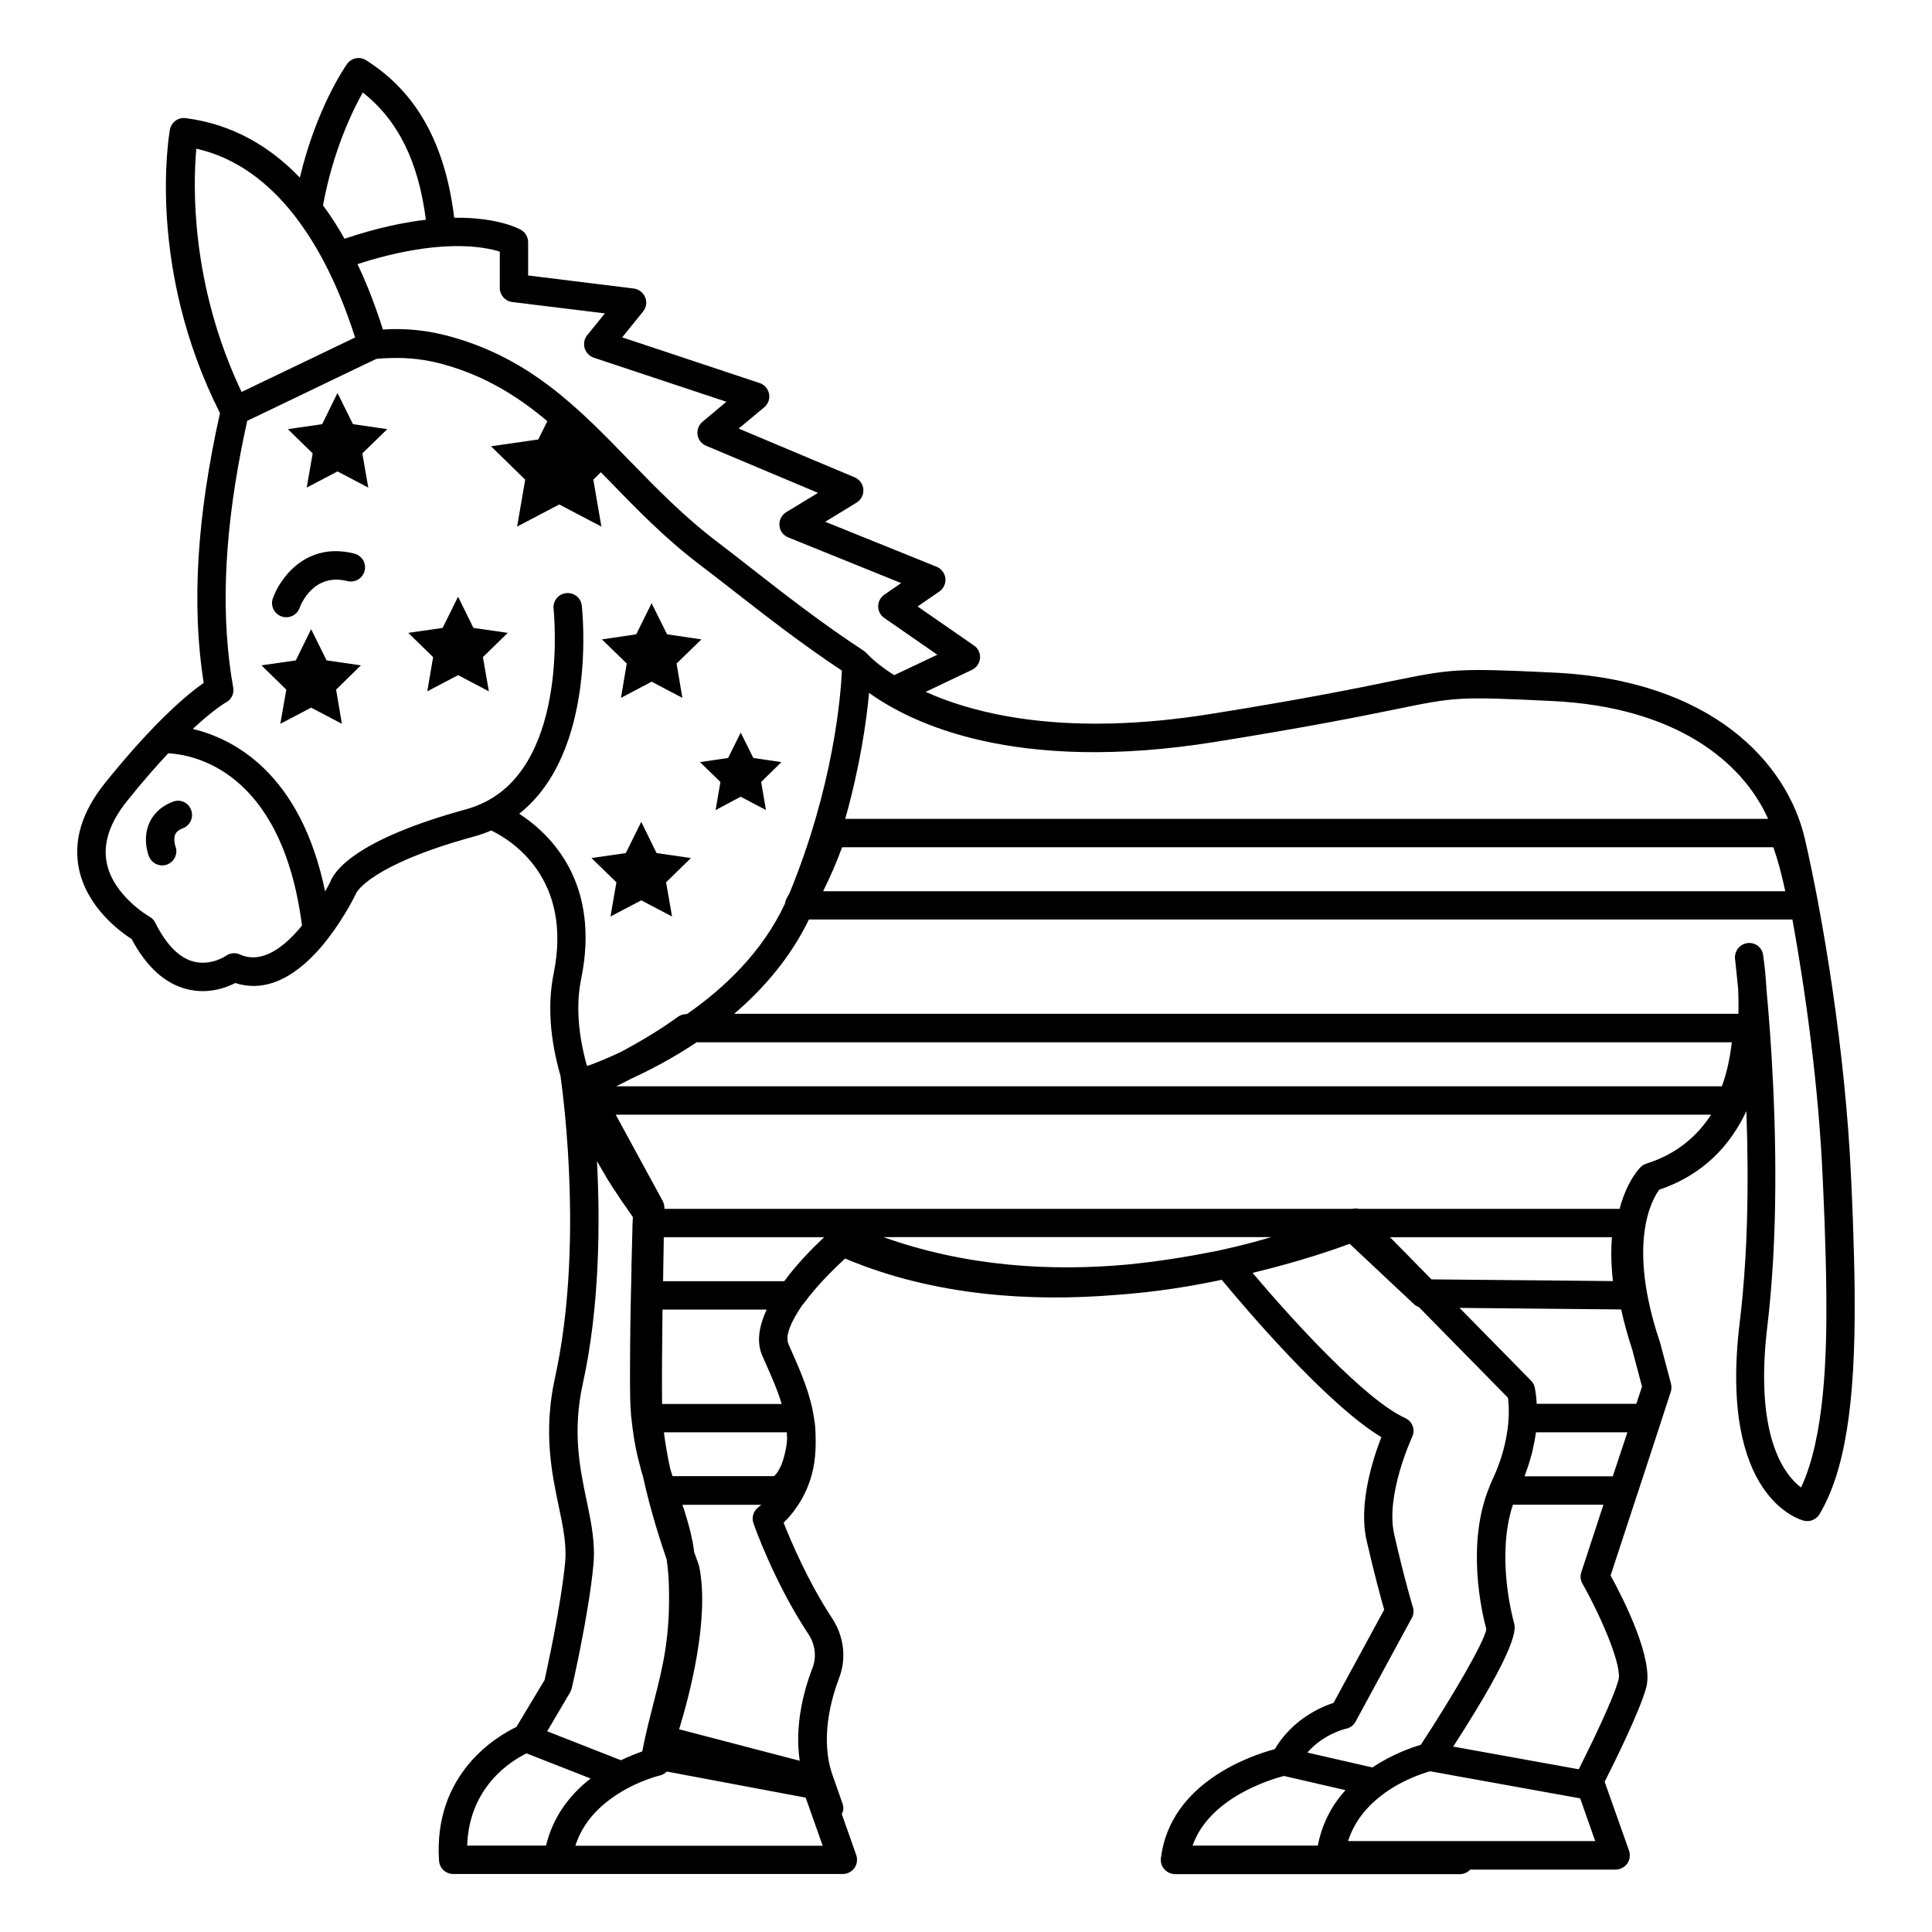<?xml version="1.0" encoding="UTF-8"?>
<!-- Uploaded to: ICON Repo, www.svgrepo.com, Generator: ICON Repo Mixer Tools -->
<svg fill="#000000" width="800px" height="800px" version="1.1" viewBox="144 144 512 512" xmlns="http://www.w3.org/2000/svg">
 <g>
  <path d="m635.51 487.26c-0.039-6.691-0.262-13.496-0.453-19.289l-0.039-0.941c-0.152-3.57-0.262-7.144-0.453-10.754-1.504-33.875-7.559-69.668-12.258-89.973-4.625-20.039-24.551-42.109-66.699-44.066-25.754-1.242-27.07-0.941-43.164 2.332-8.949 1.844-22.52 4.625-47.676 8.648-37.672 6.016-61.66 0.34-75.457-5.867l12.258-5.828c1.203-0.562 2.031-1.766 2.144-3.082 0.113-1.355-0.488-2.633-1.617-3.383l-14.926-10.34 5.754-3.949c1.129-0.789 1.766-2.144 1.617-3.496-0.152-1.355-1.055-2.559-2.332-3.082l-29.516-11.918 8.309-5.074c1.203-0.754 1.879-2.066 1.805-3.496-0.113-1.391-0.977-2.633-2.293-3.195l-30.754-12.934 6.769-5.641c1.055-0.863 1.543-2.258 1.277-3.57-0.262-1.316-1.203-2.445-2.519-2.859l-36.395-12.105 5.527-6.844c0.863-1.055 1.09-2.519 0.562-3.762-0.527-1.277-1.656-2.144-3.008-2.332l-28.012-3.461v-8.797c0-1.316-0.676-2.559-1.805-3.234-0.375-0.227-5.941-3.422-17.785-3.269-2.406-19.703-10.039-33.348-23.348-41.734-1.691-1.09-3.91-0.641-5.074 1.016-0.453 0.641-8.121 11.691-12.484 30.078-7.82-8.121-17.707-14.137-30.23-15.754-2.066-0.262-3.836 1.09-4.211 3.047-0.301 1.805-6.168 36.621 13.273 75.121-6.129 27.445-7.559 50.871-4.324 71.512-4.023 2.781-12.859 10-26.168 26.543-6.055 7.559-8.383 15.113-6.918 22.52 2.031 10.34 10.941 16.844 13.988 18.801 3.949 7.406 8.91 11.883 14.777 13.309 5.488 1.355 10.227-0.375 12.707-1.656 10 3.234 18.648-4.172 24.438-11.617 0.074-0.074 0.113-0.152 0.188-0.262 4.438-5.754 7.18-11.43 7.481-12.07 0.039-0.074 3.723-7.371 31.094-14.852 1.617-0.453 3.16-0.977 4.625-1.617 5.301 2.559 21.656 12.633 16.543 37.898-1.656 8.121-1.016 17.258 1.805 27.109 1.055 7.481 5.941 46.547-1.465 80.047-3.121 14.25-0.863 25.152 0.977 33.914 1.164 5.527 2.144 10.266 1.73 14.891-1.09 11.504-4.738 28.012-5.453 31.281l-7.481 12.445c-4.887 2.332-22.031 12.145-20.492 35.453 0.152 1.992 1.766 3.496 3.762 3.496h103.24c1.242 0 2.367-0.602 3.082-1.578 0.715-1.016 0.863-2.293 0.488-3.422l-3.836-10.867c0.227-0.488 0.414-1.016 0.414-1.578 0-0.414-0.074-0.828-0.227-1.242l-2.594-7.371c-3.461-9.699-0.375-20.414 1.73-25.98 1.957-5.113 1.242-10.98-1.879-15.715-6.43-9.777-11.016-20.641-12.859-25.34 2.859-2.781 7.445-8.574 8.309-17.406 0.188-2.031 0.227-3.91 0.152-5.715 0-1.504-0.113-2.969-0.375-4.398-0.941-6.43-3.309-11.918-6.129-18.273l-0.676-1.543c-0.977-2.219 0.754-6.09 3.723-10.414 0.074-0.074 0.188-0.188 0.262-0.262 3.684-5.039 8.496-9.664 11.016-11.992 23.648 9.965 49.402 11.504 72.039 9.625 10.078-0.715 19.438-2.219 27.785-3.984 5.977 7.219 27.711 32.898 42.297 41.695-2.219 5.715-6.129 17.707-3.91 27.371 2.031 8.875 3.836 15.492 4.664 18.348l-13.422 24.703c-3.422 1.09-10.941 4.398-15.566 12.258-6.242 1.656-27.746 8.836-30.191 28.914-0.113 1.055 0.188 2.144 0.941 2.934 0.715 0.789 1.73 1.277 2.82 1.277h75.496c1.09 0 2.031-0.488 2.746-1.203h38.5c1.203 0 2.367-0.602 3.082-1.578 0.715-0.977 0.863-2.258 0.488-3.422l-6.469-18.273c2.332-4.586 9.285-18.609 11.016-24.965 2.031-7.481-5.867-23.199-9.438-29.703l6.957-21.207c0-0.039 0.039-0.039 0.039-0.074l6.277-19.176v-0.039l2.668-8.16c0.227-0.676 0.227-1.43 0.074-2.144l-2.934-11.016c-8.875-26.32-2.031-37.938-0.188-40.418 11.844-4.023 18.91-11.918 23.086-20.828 0.34 9.211 0.453 19.289 0.152 29.629-0.188 6.43-0.562 12.785-1.129 18.949-0.227 2.519-0.488 5-0.789 7.445-5.641 46.473 16.094 52.297 17.031 52.523 1.578 0.375 3.234-0.301 4.098-1.691 6.66-11.16 9.594-29.059 9.332-58.047zm-268.34-118.73h246.79c1.203 3.422 2.219 7.293 3.16 11.656h-254.99c1.879-3.758 3.574-7.668 5.039-11.656zm98.73-27.895c25.34-4.062 38.988-6.844 48.012-8.684 15.867-3.234 16.504-3.383 41.32-2.18 32.859 1.543 50.57 16.094 57.336 31.242l-244.57-0.004c4.023-14.363 5.641-26.129 6.316-33.387 11.242 8.086 38.762 21.469 91.586 13.012zm-189.45-129.94v9.625c0 1.879 1.43 3.496 3.309 3.723l24.551 3.008-4.699 5.789c-0.789 0.941-1.016 2.219-0.676 3.422 0.34 1.164 1.242 2.106 2.406 2.519l35.152 11.691-6.316 5.301c-1.016 0.828-1.504 2.144-1.316 3.461s1.055 2.406 2.258 2.894l29.664 12.484-8.422 5.113c-1.203 0.754-1.918 2.106-1.805 3.535 0.113 1.43 1.016 2.633 2.332 3.16l29.93 12.105-4.473 3.082c-1.016 0.715-1.617 1.844-1.617 3.082 0 1.242 0.602 2.406 1.617 3.082l14.062 9.738-11.43 5.414c-4.887-3.082-7.106-5.566-7.144-5.641-0.188-0.227-0.453-0.414-0.676-0.602-0.039-0.039-0.074-0.113-0.152-0.152-11.168-7.293-21.016-15-29.738-21.809-3.121-2.445-6.129-4.773-9.023-6.992-8.91-6.731-16.242-14.289-23.387-21.617-13.535-13.949-26.32-27.109-47.562-32.938-5.828-1.617-11.805-2.258-17.82-1.844-1.766-5.566-3.949-11.469-6.731-17.332 21.5-6.953 33.457-4.66 37.707-3.305zm-36.32-42.188c9.285 7.258 14.777 18.309 16.73 33.727-5.977 0.715-13.047 2.18-21.355 4.965-0.074 0.039-0.152 0.074-0.227 0.074v-0.039c-1.691-3.008-3.57-5.977-5.676-8.797 2.633-14.398 7.746-24.926 10.527-29.93zm-44.102 14.891c10.641 2.406 19.023 8.949 25.605 17.219 2.406 3.008 4.586 6.316 6.543 9.699 4.324 7.519 7.559 15.68 9.926 23.121l-30.078 14.438c-13.613-28.645-12.859-54.965-11.996-64.477zm11.578 213.55c-1.242-0.562-2.668-0.414-3.762 0.375-0.039 0.039-3.871 2.633-8.383 1.543-3.91-0.941-7.371-4.438-10.34-10.379-0.34-0.676-0.863-1.242-1.543-1.578-0.074-0.074-9.625-5.527-11.316-14.363-0.977-5.113 0.828-10.566 5.414-16.281 4.098-5.113 7.746-9.25 10.902-12.633 6.129 0.301 30.078 4.023 35.453 45.645-4.504 5.527-10.484 10.34-16.426 7.672zm73.992-37.297c20.68-16.355 16.77-53.465 16.582-55.156-0.227-2.066-2.066-3.535-4.172-3.309-2.066 0.227-3.535 2.106-3.309 4.172 0.039 0.414 4.25 40.004-18.199 51.207h-0.039c-0.039 0-0.039 0.039-0.074 0.039-1.465 0.754-3.082 1.355-4.773 1.844-29.328 8.008-35.043 16.355-36.133 19.363-0.188 0.34-0.641 1.242-1.316 2.445-6.504-31.508-24.402-40.531-35.078-43.086 5.715-5.301 8.684-6.957 8.684-6.957 1.504-0.715 2.332-2.367 2.031-3.984-3.234-18.199-2.559-38.801 2.066-62.75 0.488-2.594 1.055-5.266 1.656-7.973l1.918-0.902 28.801-13.836 3.496-1.656c1.316-0.152 2.633-0.227 3.91-0.227 4.625-0.152 9.137 0.375 13.688 1.617 11.129 3.047 19.852 8.496 27.711 15.113l-2.406 4.852-12.52 1.805 9.062 8.836-2.144 12.445 11.168-5.867 11.168 5.867-2.144-12.445 1.992-1.957c0.754 0.754 1.465 1.504 2.219 2.258 7.293 7.519 14.852 15.34 24.215 22.41 2.859 2.18 5.867 4.512 8.949 6.918 8.348 6.504 17.785 13.875 28.5 20.98-0.301 6.691-2.18 30.453-13.875 58.992-0.262 0.453-0.488 0.902-0.754 1.355-0.262 0.453-0.375 0.902-0.453 1.391-5.902 12.707-15.98 22.332-25.98 29.289h-0.152c-0.789 0-1.578 0.262-2.219 0.715-4.664 3.383-9.852 6.504-15.301 9.398-3.684 1.73-6.731 2.934-8.762 3.648-0.039-0.152-0.113-0.301-0.188-0.453-2.258-8.273-2.781-15.867-1.43-22.52 5.227-25.496-7.973-38.395-16.395-43.883zm318.72 72.227h-293.04c1.355-0.641 2.668-1.316 3.949-1.992 5-2.293 11.09-5.453 17.371-9.664h274.35c-0.492 4.25-1.355 8.16-2.633 11.656zm-29.062 49.777 0.113 1.129c0.039 0.227 0.039 0.488 0.074 0.715l-48.086-0.453-10.98-11.168h58.805c-0.266 3.012-0.227 6.281 0.074 9.777zm2.367 9.363c0.754 3.348 1.691 6.879 2.969 10.754l2.559 9.699-1.504 4.551h-26.395c-0.152-2.559-0.488-4.137-0.527-4.363-0.152-0.676-0.488-1.277-0.977-1.766l-18.949-19.289zm-2.219 44.215h-23.387c0.113-0.262 0.152-0.488 0.262-0.754 0.227-0.602 0.414-1.203 0.641-1.805 0.113-0.375 0.262-0.789 0.375-1.164 0.188-0.641 0.34-1.242 0.527-1.844 0.074-0.34 0.188-0.641 0.262-0.977 0.152-0.676 0.301-1.355 0.414-1.992 0.039-0.227 0.074-0.414 0.152-0.641 0.152-0.828 0.262-1.617 0.375-2.332 0-0.039 0-0.074 0.039-0.152h24.215zm-103.62-60.008c-0.113 0.039-0.188 0.039-0.301 0.074-0.676 0.152-1.355 0.301-2.066 0.414-6.992 1.391-14.738 2.633-22.898 3.422-19.664 1.766-42.223 0.641-64.406-7.293h102.79c-3.91 1.164-8.309 2.332-13.121 3.383zm-121.78 28.012 0.676 1.543c1.879 4.211 3.422 7.746 4.473 11.281h-31.695c-0.074-6.918 0-16.203 0.113-25.004h27.598c-1.953 4.246-2.781 8.531-1.164 12.18zm-23.762 31.996c0-0.039-0.039-0.074-0.039-0.113-0.227-0.641-0.375-1.316-0.602-1.957-0.676-3.195-1.277-6.43-1.656-9.586h32.559c0.039 0.488 0.039 0.941 0.074 1.43v0.488c-0.074 1.355-0.34 2.82-0.789 4.512-0.152 0.602-0.34 1.164-0.562 1.766-0.113 0.262-0.188 0.527-0.301 0.754-0.188 0.34-0.262 0.602-0.301 0.602-0.113 0.188-0.227 0.375-0.301 0.562-0.074 0.113-0.152 0.227-0.301 0.488-0.301 0.414-0.602 0.754-0.902 1.016h-26.879zm29.59-51.699h-32.109c0.074-4.398 0.152-8.422 0.188-11.656h42.484c-2.969 2.785-7.106 6.957-10.562 11.656zm-56.773 109c0.188-0.34 0.34-0.715 0.453-1.09 0.188-0.789 4.512-19.59 5.754-32.824 0.527-5.754-0.602-11.281-1.844-17.145-1.766-8.461-3.762-18.086-0.977-30.754 4.473-20.34 4.625-42.523 3.762-58.992 0.754 1.316 1.465 2.519 2.106 3.609 0.34 0.641 0.715 1.242 1.09 1.805 0.789 1.316 1.578 2.481 2.258 3.461 0.375 0.641 0.789 1.203 1.164 1.766 0.188 0.301 0.414 0.602 0.641 0.902 0.262 0.414 0.527 0.789 0.754 1.09 0.188 0.34 0.453 0.676 0.527 0.754 0.34 0.527 0.641 0.941 0.977 1.43l-0.074 1.43c-0.039 0.453-0.039 0.902-0.039 1.43l-0.039 1.277c-0.039 1.355-0.074 2.894-0.113 4.664l-0.074 2.781c-0.039 0.676-0.039 1.355-0.039 1.844v0.34 0.754c0 0.301-0.039 0.602-0.039 0.863v0.754l-0.113 4.586v0.074l-0.152 8.383c0 1.316 0 2.668-0.039 4.137-0.039 3.684-0.039 7.633-0.039 11.656 0 2.406 0.074 4.664 0.227 6.844 0.039 0.641 0.074 1.242 0.152 1.543 0 0.152 0 0.262 0.039 0.414l0.113 0.902c0.074 0.754 0.152 1.465 0.262 2.066 0.113 1.016 0.262 1.957 0.453 2.934 0.227 1.355 0.488 2.633 0.789 3.871 0.113 0.453 0.227 0.863 0.34 1.316 0.188 0.754 0.375 1.504 0.562 2.219 0.152 0.562 0.34 1.09 0.488 1.617 1.957 9.023 4.664 17.297 6.277 21.996 0.188 1.277 0.34 2.594 0.453 4.023l0.113 1.992c0.527 14.324-1.578 22.445-3.984 31.883-1.016 3.984-2.106 8.16-3.047 13.008-1.504 0.527-3.461 1.277-5.641 2.332l-19.551-7.672zm-11.504 16.129 16.957 6.656c-6.168 4.812-10.152 10.828-11.805 17.785h-20.906c0.527-15.793 11.918-22.598 15.754-24.441zm12.934 24.441c1.992-6.242 6.656-11.355 13.949-15.266 4.586-2.406 8.496-3.348 8.535-3.348 0.676-0.152 1.242-0.562 1.73-1.016l36.809 6.918 4.512 12.746h-65.535zm61.734-56.059c1.805 2.707 2.219 6.016 1.129 8.875-2.481 6.43-4.773 15.453-3.422 24.703l-31.957-8.348c2.633-8.574 8.195-29.289 5.301-43.238-0.039-0.113-0.074-0.188-0.113-0.262-0.039-0.113 0-0.227-0.074-0.34-0.039-0.039-0.453-1.242-1.129-3.121-0.074-0.602-0.152-1.242-0.262-1.844-0.113-0.676-0.227-1.355-0.375-1.879-0.188-0.941-0.414-1.879-0.641-2.781-0.453-1.73-0.977-3.383-1.465-4.965l-0.375-1.055h20.906c-0.375 0.301-0.641 0.527-0.676 0.562-1.391 0.977-1.957 2.746-1.391 4.324 0.18 0.605 5.519 15.719 14.543 29.367zm142.5 25.078c1.09-0.227 1.992-0.902 2.519-1.879l14.891-27.445c0.488-0.863 0.602-1.918 0.301-2.859-0.039-0.074-2.367-7.859-4.965-19.363-2.367-10.34 4.699-25.641 4.773-25.793 0.414-0.902 0.488-1.957 0.113-2.894-0.34-0.941-1.055-1.691-1.992-2.106-10.602-4.773-30.152-26.281-40.418-38.461 12.371-2.969 21.617-6.168 25.719-7.707l17.031 15.98c0.375 0.34 0.789 0.602 1.277 0.754l23.648 24.062c0.152 1.055 0.301 2.859 0.188 5.266-0.188 3.762-1.09 9.699-4.363 16.582-0.227 0.488-0.453 1.016-0.562 1.316 0 0.039-0.039 0.074-0.039 0.074 0 0.039-0.039 0.074-0.039 0.113v0.039c-6.356 15.113-2.144 33.461-0.902 37.973-0.641 3.57-9.25 18.234-17.371 30.605-2.481 0.754-7.633 2.519-12.82 6.016l-17.258-3.949c4.328-4.973 10.195-6.324 10.27-6.324zm-16.469 12.52 16.316 3.762c-3.422 3.762-6.168 8.609-7.332 14.699h-33.199c4.477-12.711 20.645-17.523 24.215-18.461zm16.996 17.258c1.766-5.566 5.453-9.586 9.324-12.445 0.113-0.074 0.227-0.152 0.34-0.262 5-3.609 10.227-5.266 12.07-5.789l39.777 7.18 3.984 11.316zm71.66-42.711c-1.391 5.188-7.594 17.859-10.527 23.688l-33.273-6.016c17.633-27.223 16.504-31.355 16.129-32.746-0.527-1.879-4.738-17.973-0.301-31.355h23.988l-5.867 17.898c-0.34 1.016-0.227 2.106 0.301 3.008 5.34 9.504 10.527 21.949 9.551 25.523zm7.406-136.82c-0.562 0.188-1.055 0.453-1.465 0.863-0.301 0.262-3.684 3.648-5.641 11.129l-69.027 0.004c-0.602-0.152-1.203-0.152-1.805 0h-182.31v-0.227c0-0.641-0.152-1.316-0.453-1.879l-12.445-22.859h290.29c-3.723 5.715-9.137 10.449-17.145 12.969zm40.98 85.836c-4.324-3.269-12.484-13.461-8.91-42.938 0.301-2.519 0.562-5.074 0.789-7.672 0.562-6.316 0.941-12.82 1.129-19.402 0.754-25.641-1.055-50.117-2.18-62.035 0-0.527-0.039-1.055-0.074-1.164 0-0.188-0.039-0.414-0.039-0.676-0.227-3.535-0.602-6.016-0.715-6.844-0.039-0.414-0.113-0.676-0.113-0.676-0.414-2.031-2.406-3.234-4.398-2.82-2.031 0.414-3.348 2.481-2.934 4.512 0.074 0.676 0.227 2.066 0.414 4.023l0.262 2.559c0 0.074 0 0.152 0.039 0.227v0.074c0 0.113 0.039 0.262 0.039 0.414 0 0.152 0 0.301 0.039 0.527 0.074 1.957 0.113 4.098 0.039 6.356l-266.12-0.004c7.707-6.578 14.891-14.852 19.812-25.004h260.63c3.57 19.625 6.992 44.742 8.047 68.953 0.188 3.57 0.301 7.144 0.453 10.715l0.039 0.902c0.188 5.715 0.414 12.484 0.453 19.062 0.145 15.793-0.457 37.641-6.699 50.91z"/>
  <path d="m189.83 356.46c-3.762 1.43-5.488 3.871-6.277 5.676-1.844 4.172-0.262 8.383-0.074 8.836 0.602 1.465 1.992 2.367 3.496 2.367 0.453 0 0.941-0.074 1.391-0.262 1.918-0.754 2.859-2.969 2.106-4.887-0.113-0.262-0.527-1.879-0.039-3.047 0.113-0.262 0.453-1.055 2.066-1.656 1.918-0.754 2.894-2.934 2.144-4.852-0.715-1.988-2.894-2.93-4.812-2.176z"/>
  <path d="m237.88 290.7c-12.672-3.195-19.625 6.391-21.582 11.883-0.676 1.957 0.34 4.062 2.293 4.773 0.414 0.152 0.828 0.227 1.277 0.227 1.543 0 2.969-0.941 3.535-2.481 0.34-0.977 3.723-9.363 12.672-7.106 1.992 0.488 4.062-0.715 4.551-2.746 0.523-1.996-0.719-4.027-2.746-4.551z"/>
  <path d="m269.46 310.4-4.062-8.27-4.098 8.27-9.098 1.316 6.578 6.43-1.543 9.062 8.16-4.289 8.16 4.289-1.582-9.062 6.582-6.43z"/>
  <path d="m230.55 319.01-4.098-8.27-4.062 8.27-9.098 1.316 6.578 6.43-1.578 9.062 8.16-4.289 8.156 4.289-1.539-9.062 6.578-6.43z"/>
  <path d="m237.54 256.41-4.098-8.273-4.062 8.273-9.098 1.316 6.578 6.426-1.578 9.062 8.16-4.285 8.156 4.285-1.578-9.062 4.176-4.059 2.441-2.367-2.856-0.414z"/>
  <path d="m308.56 328.94 8.121-4.285 8.156 4.285-1.539-9.098 6.578-6.391-9.098-1.355-4.098-8.234-4.062 8.234-9.098 1.355 6.578 6.391z"/>
  <path d="m305.78 386.88 8.16-4.285 8.16 4.285-1.582-9.059 6.582-6.43-9.102-1.316-4.059-8.27-4.098 8.27-9.098 1.316 6.617 6.43z"/>
  <path d="m334.92 351.23-1.281 7.445 6.656-3.535 6.691 3.535-1.277-7.445 5.375-5.266-7.441-1.09-3.348-6.731-3.348 6.731-7.441 1.09z"/>
 </g>
</svg>